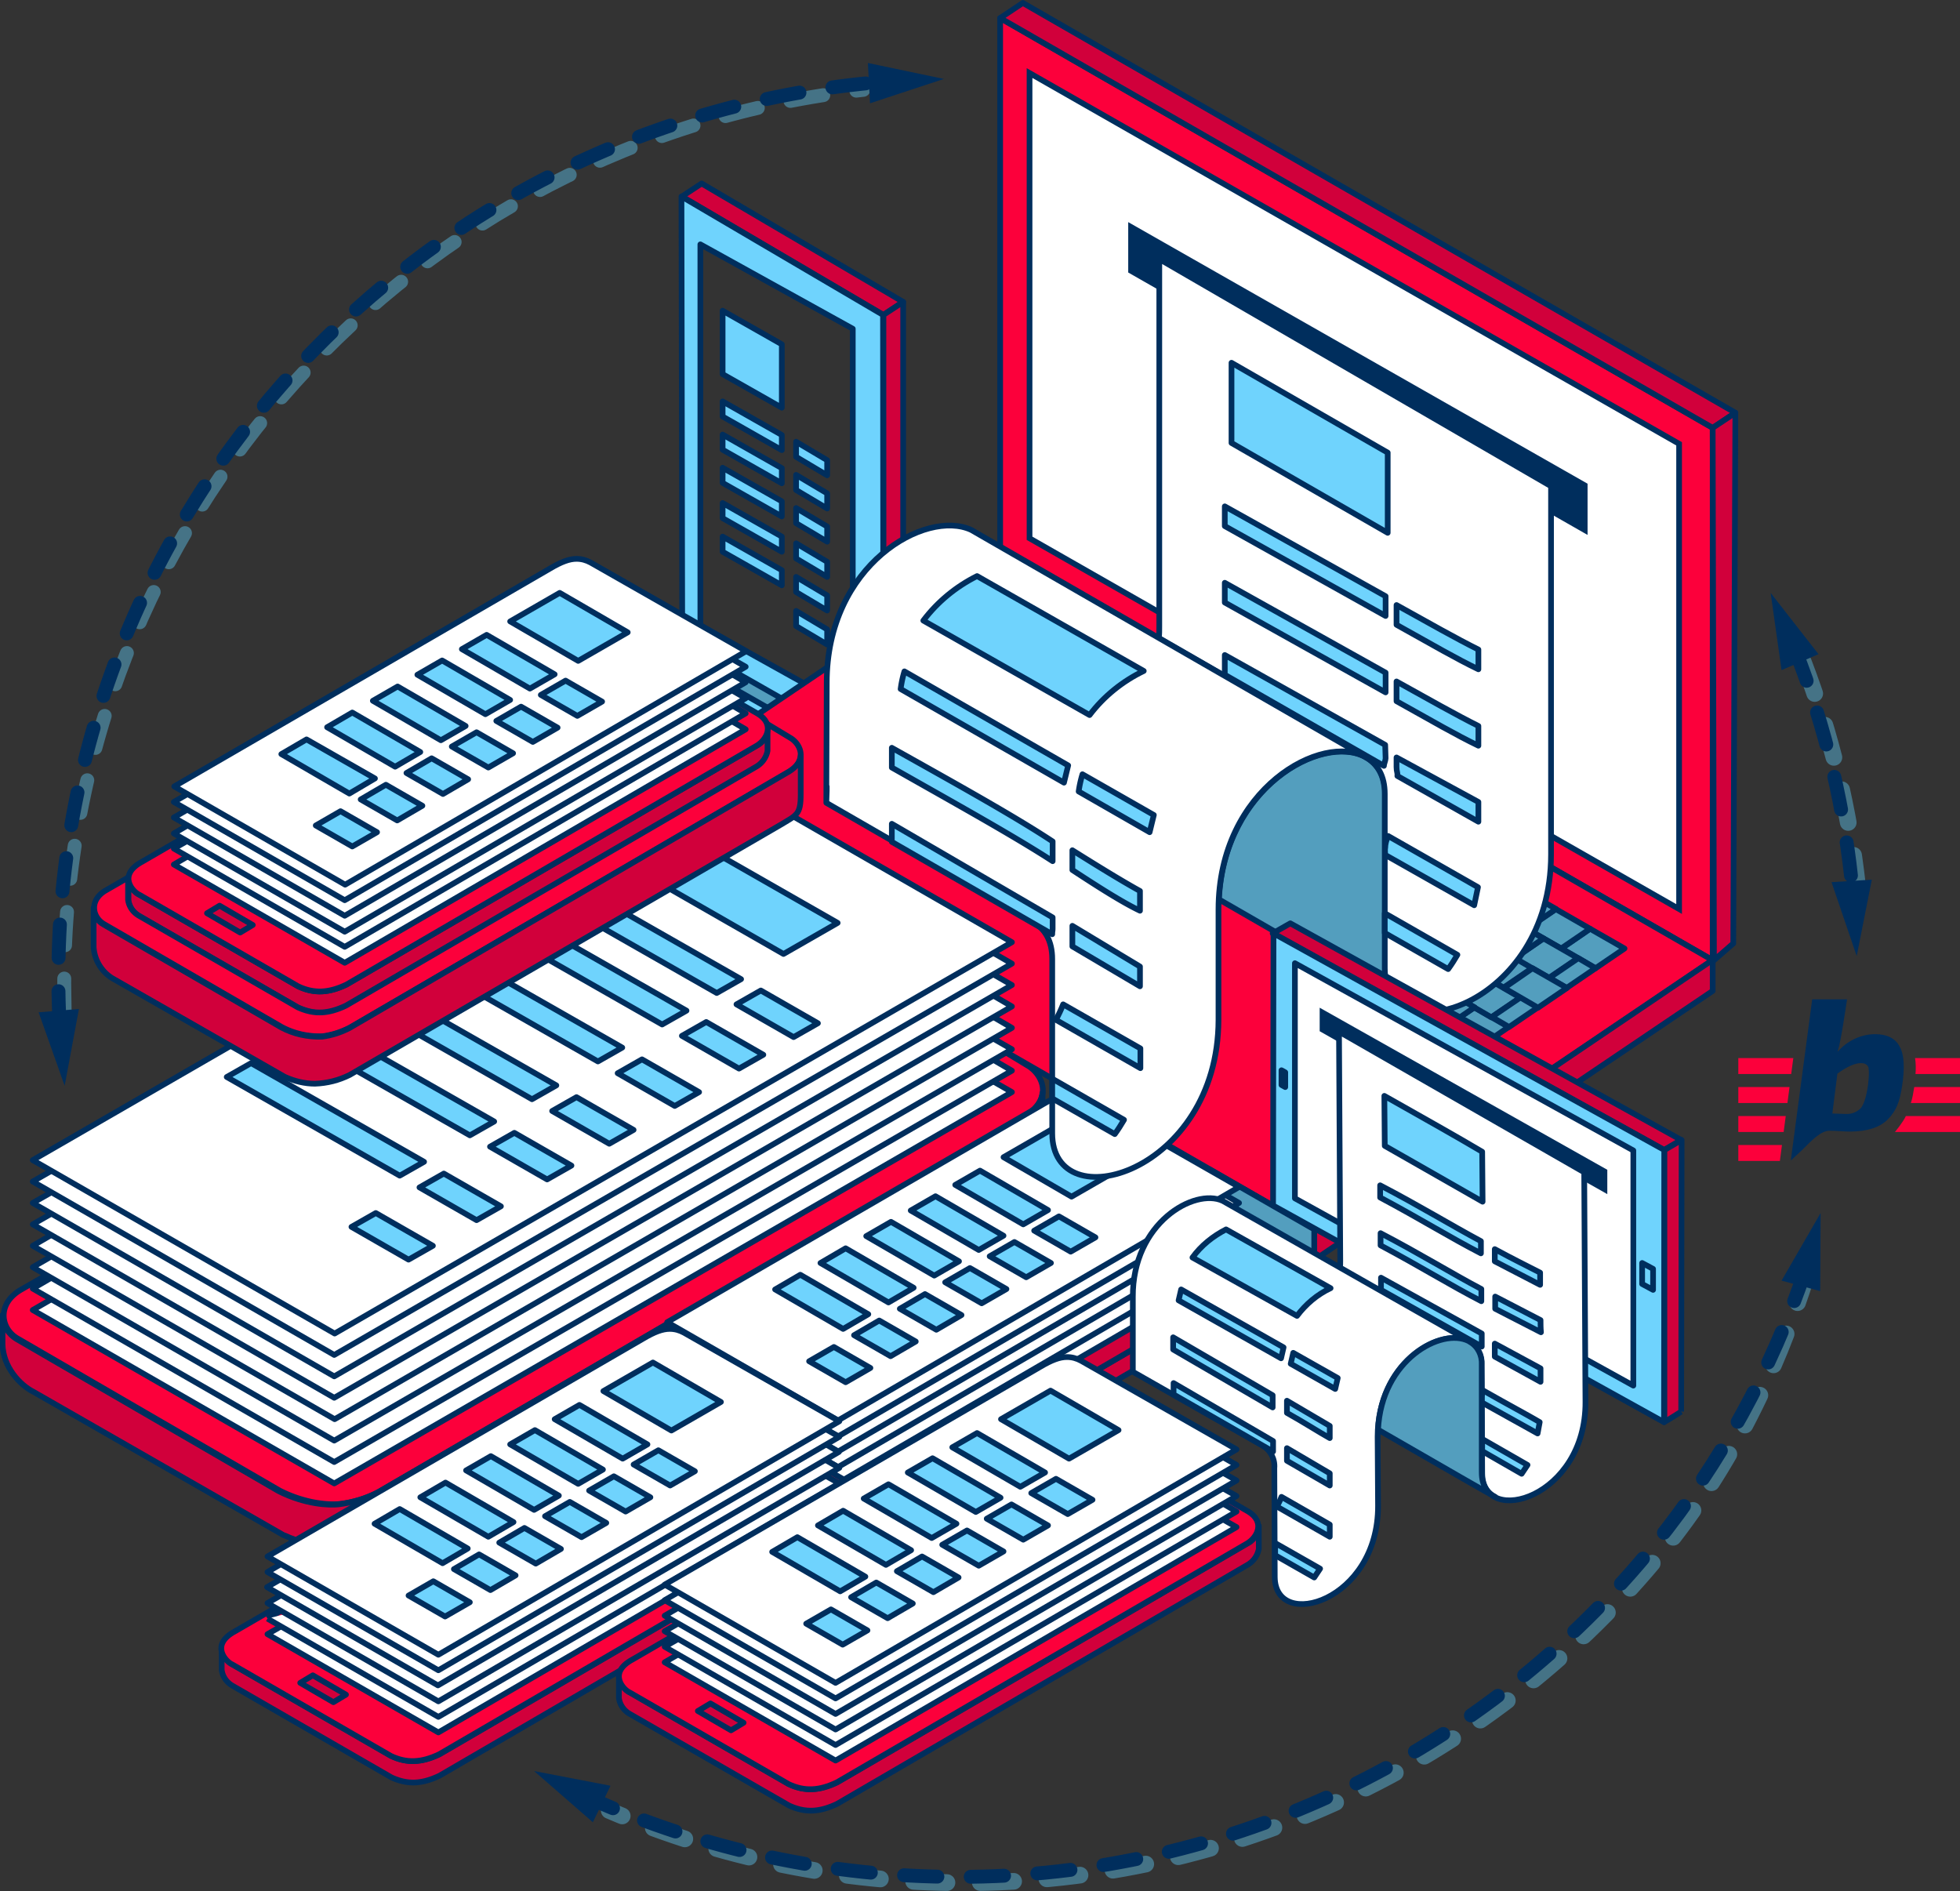 <svg xmlns="http://www.w3.org/2000/svg" xmlns:xlink="http://www.w3.org/1999/xlink" viewBox="0 0 466.8 450.4" xmlns:v="https://vecta.io/nano"><rect x="0" y="0" width="466.8" height="450.4" fill="#333333" stroke="none"/><style><![CDATA[.S{stroke-linejoin:round}.T{stroke-linecap:round}.U{stroke-miterlimit:10}.V{fill:#d1003b}.W{fill:#6fd3fd}.X{fill:#fff}.Y{stroke:#002e5d}.Z{stroke-width:1.355}.a{fill:#fc003b}.b{fill:#002e5d}.c{stroke:#539ebe}.d{stroke-width:3.308}.e{stroke-dasharray:7.941,7.941}.f{fill:#539ebe}.g{stroke-width:3.971}.h{stroke-dasharray:7.941}]]></style><g fill="none" class="S T U"><path d="M430.6 302.7c-7.9 25.5-19.6 48.7-36.5 68.9-40.7 48.7-101.2 76.8-164.7 76.8-29 0-57.7-5.8-84.3-17.2" opacity=".6" class="c g h"/><g class="d e"><path d="M430 302.4c-8.1 23.9-20.3 46.1-35.8 65.3-40.6 50.1-101.6 79.4-166.1 79.3-30.3 0-60.2-6.4-87.8-18.8" class="Y"/><path d="M15.4 241l-.1-6.8c0-110.2 83.3-201 190.3-212.8" opacity=".6" class="c"/></g><path d="M429.5,157.7c6.6,17.2,10.9,35.1,12.9,53.4" opacity=".6" class="c g h"/></g><g class="Y Z S U"><path d="M186.2 111.5l-14.1-8v3.6l14.1 8v-3.6zm0 7.9l-14.1-8v3.6l14.1 8v-3.6zm0-15.8l-14.1-8v3.6l14.1 8v-3.6zm0-21.6l-14.1-8v15.1l14.1 8V82zm0 53.8l-14.1-8v3.6l14.1 8v-3.6zm0-8l-14.1-8v3.6l14.1 8v-3.6zm10.8-14.6v-3.6l-7.4-4.4v3.6l7.4 4.4zm-7.4 11.4l7.4 4.4v-3.6l-7.4-4.4v3.6zm0-7.9l7.4 4.4v-3.6l-7.4-4.4v3.6zm0 24.3l7.4 4.4v-3.6l-7.4-4.4v3.6zm0 8.1l7.4 4.4v-3.6l-7.4-4.4v3.6zm0-16.1l7.4 4.4v-3.6l-7.4-4.4v3.6z" class="W"/><g class="V"><path d="M215.1 71.9l-4.7 3.1-48-28.2 4.7-3.1 48 28.2z"/><path d="M210.4,189.6l4.7-3.1V71.9l-4.7,3.1V189.6z"/></g><path d="M210.4 189.6h0l-47.9-28.2-.2-114.6 48 28.2.1 114.6zM166.8 58.2V149l36.3 20.2V78.3l-36.3-20.1z" class="W"/><path d="M193.6 174.7l-19.5-11.1v-4.1l19.5 11.1v4.1z" class="f"/><g class="a"><path d="M238.2,131.1V4.3l169.7,97.6v126.8L238.2,131.1z"/><path d="M407.9 228.7l-169.7-97.6-94.8 64.1L313 292.8l94.9-64.1z"/></g></g><path d="M399.9,216.5l-154.7-88.3V17.4l154.7,88.3V216.5z" class="X"/><g class="U Y Z"><path d="M399.9,216.5l-154.7-88.3V17.4l154.7,88.3V216.5z" fill="none"/><g class="S"><path d="M413.3 98.3l-5.4 3.6L238.2 4.3l5.4-3.6zM407.9 236L313 300.1v-7.3l94.9-64.2v7.4z" class="V"/><g class="f"><path d="M287.9 278.4l25.1 14.4v7.4L286.6 285m92.1-63.8l8.2 4.7-6.9 4.7-8.1-4.7 6.8-4.7z"/><path d="M370.5 216.5l8.2 4.7-6.9 4.7-8.2-4.7 6.9-4.7z"/><path d="M362.4 211.8l8.2 4.7-6.9 4.7-8.2-4.7 6.9-4.7" class="T"/><path d="M351.1 239.9l8.2 4.7-6.9 4.7-8.1-4.7 6.8-4.7zm5.7-14.1l8.2 4.7-6.9 4.7-8.2-4.7 6.9-4.7z"/><path d="M353.9 232.9l8.2 4.7-6.9 4.7-8.1-4.7 6.8-4.7z"/><path d="M359.4 244.6l6.9-4.7-4.1-2.4-6.9 4.7 4.1 2.4zm8.2-21.1l8.2 4.7-6.9 4.7-8.1-4.7 6.8-4.7z"/><path d="M359.4 218.8l8.2 4.7-6.9 4.7-8.2-4.7 6.9-4.7m13.7 16.5l6.9-4.7-4.1-2.4-6.9 4.7 4.1 2.4" class="T"/><path d="M365 230.6l8.2 4.7-6.9 4.7-8.1-4.7 6.8-4.7zm-22 4.6l8.2 4.7-6.9 4.7-8.1-4.7 6.8-4.7zm-52.7-21c1.3-26.8 24.4-39.3 34.7-34 .2.1.3.2.5.3 2.7 1.6 4.4 4.4 4.4 8.7v41.5c0 4.7 2 7.8 5.1 9.3 0-.1-18.9-10.9-44.7-25.8z"/></g><path d="M408.2 228.7l4.6-4 .5-126.4-5.4 3.6z" class="V"/><path d="M236.8 250.1v8a7.85 7.85 0 0 1-3.9 5.6L89.1 347.5c-6.2 3-11.2 3.2-16.9.6L16.6 316c-1.1-.4-3.7-2.8-3.8-5.6v-7.7l-7.7 4.4c-6 3.4-5 9.5-.7 11.8L66.6 355c6.5 3.3 12.2 3.4 14.2 3.2 3.4-.4 6.7-1.4 9.7-3l153.9-89.6c6.2-3.9 4.1-9.3.7-11.6l-8.6-5.2c.2.4.3.8.3 1.3h0z" class="a"/></g></g><path d="M426.5 276.4h0l5.1-38.4h8.3s-1.5 10.3-2.1 11.9l-.2.6.4-.4c2.3-2.4 5.4-3.8 8.6-3.8 2.8 0 4.8 1 5.8 2.9 1.1 1.9 1.3 5.1.6 9.5-.6 3.9-1.4 5.8-3.3 7.8s-5 3-9.2 3c-1.1 0-3.3-.2-4.8-.2-2.1 0-4.4 2.5-6.3 4.4h0l-2.9 2.7zm16.7-23.2c-1.5 0-3.4.9-5.6 2.5h0l-1.2 9.5 3.1.1c1.4.1 2.7-.4 3.7-1.4.7-.9 1.3-2.7 1.7-5.5.2-2.1.3-2.8.1-4.2-.3-.7-.9-1-1.8-1h0z" class="b"/><path d="M414 255.8h12.6l.5-3.8H414zm11.7 6.9H414v-3.8h12.2zm-11.7 3.1v3.8h10.8l.5-3.8zm0 6.9v3.8h9.9l.5-3.8zm42.2-16.9h10.6V252h-10.7c.2 1.3.2 2.6.1 3.8m10.6 6.9v-3.8h-10.9c-.2 1.2-.4 2.6-.8 3.8h11.7zm-12.9 3.1c-.6 1.4-2.6 3.8-2.6 3.8h15.5v-3.8h-12.9z" class="a"/><g class="S U Y Z"><path d="M248.3 260v6.5c0 7.1-1.4 7.2-7.2 10.8L90.3 365c-3.8 1.9-7.9 3-12.1 3.1-3.6 0-7.1-.9-10.4-2.4l-.3-.1L8 331.5c-3.2-1.6-7.3-5.9-7.4-11.4v-6.9c0 2.4 1.4 4.6 3.5 5.8l62.2 36.1c6.5 3.3 12.2 3.4 14.2 3.2 3.4-.4 6.7-1.4 9.7-3l153.9-89.6c3-1.7 4.1-3.8 4.2-5.7" class="V"/><g class="T X"><path d="M15.4,307.6L7.8,312l71.8,41.3L241,260.1l-7-4"/><path d="M15.5,302.4l-7.7,4.5l71.8,41.3L241,255l-7.2-4.2"/><path d="M15.4,297.4l-7.6,4.4l71.8,41.3L241,249.9l-7-4"/><path d="M15,292.5l-7.2,4.2L79.7,338L241,244.8l-7.2-4.2"/><path d="M14.6,287.7l-6.8,3.9l71.8,41.3L241,239.7l-7.2-4.2"/><path d="M14.8,282.5l-7,4l71.8,41.3L241,234.6l-7.3-4.2"/><path d="M16.5,276.4l-8.7,5l71.8,41.3L241,229.5l-6.6-3.8"/></g><path d="M79.7 317.6L241 224.4l-71.8-41.3L7.8 276.3l71.9 41.3z" class="X"/><g class="W"><path d="M186.6 227.2l12.9-7.4-41.3-23.6-12.8 7.4 41.2 23.6zM76.5 243.6l-5.8 3.3 41.2 23.5 5.8-3.3-41.2-23.5z"/><use xlink:href="#B"/><path d="M91.3,235l-5.8,3.3l41.2,23.5l5.8-3.3L91.3,235z"/><use xlink:href="#B" x="14.8" y="-8.5"/><path d="M59.8 253.2l-5.8 3.3L95.2 280l5.8-3.3-41.2-23.5z"/><use xlink:href="#B" x="-16.8" y="9.7"/><use xlink:href="#B" x="-33" y="19.1"/><use xlink:href="#B" x="45.7" y="-26.4"/><path d="M122.3 217.2l-5.8 3.3 41.2 23.5 5.8-3.3zM189 247l5.8-3.3-13.6-7.8-5.8 3.3zm-53.7-37.3l-5.8 3.3 41.2 23.5 5.8-3.3z"/><use xlink:href="#B" x="30.4" y="-17.5"/><path d="M107,226l-5.8,3.3l41.2,23.5l5.8-3.3L107,226z"/></g><path d="M30.6 209.1c.1 1.7 1.1 3.2 2.6 4L71 234.9c3.8 1.8 7.3 1.6 11.5-.4l97.7-56.9c1.6-.8 2.6-2.4 2.7-4.2v5.5a5.58 5.58 0 0 1-2.7 3.8l-97.7 56.9c-4.2 2-7.6 2.2-11.5.4l-37.8-21.8c-1.4-.8-2.4-2.2-2.6-3.8v-5.3z" class="V"/><path d="M182.8 173.4v5.4a5.58 5.58 0 0 1-2.7 3.8l-97.7 56.9c-4.2 2-7.6 2.2-11.5.4l-37.8-21.8c-1.4-.8-2.4-2.2-2.6-3.8V209l-5.2 3c-4.1 2.3-3.4 6.4-.5 8.1l42.3 24.5c3 1.6 6.3 2.3 9.7 2.2 2.3-.3 4.5-1 6.6-2.1L188 183.8c4.2-2.7 2.8-6.3.5-7.9l-5.8-3.5c.1.3.1.6.1 1h0z" class="a"/><path d="M190.7 179.9v9.3c0 4.8-.9 4.9-4.9 7.3L83.3 256c-2.6 1.3-5.4 2-8.3 2.1-2.4 0-4.9-.6-7.1-1.6l-.2-.1-40.4-23.1c-2.9-1.5-4.8-4.5-5-7.7h0v-9.4c0 1.7.9 3.2 2.4 4L67 244.7c3 1.6 6.3 2.3 9.7 2.2 2.3-.3 4.5-1 6.6-2.1L188 183.7c1.9-1.2 2.6-2.5 2.7-3.8z" class="V"/><path d="M128.9 150.1l-95 55.1c-6.2 3.3-2 7.4-.7 7.9L71 234.9c3.8 1.8 7.3 1.6 11.5-.4l97.7-56.9c2.4-1.4 4.4-5.1.3-7.6l-37.4-21.4c-5-2.6-9.2-1.5-14.2 1.5h0z" class="a"/><path d="M57.2 222.1l3-1.8-7.9-4.6-3 1.8 7.9 4.6z" class="V"/><g class="T X"><path d="M46 203.2l-4.6 2.7 40.7 23.4 95.5-55.6-5-2.9"/><path d="M45.8 199.6l-4.4 2.5 40.7 23.4 95.5-55.6-5.3-3.1"/><path d="M46 195.8l-4.6 2.7 40.7 23.4 95.5-55.6-5.4-3.1"/><path d="M46.4 191.8l-5 2.9 40.7 23.4 95.5-55.6-5.3-3.1"/><path d="M45.9 188.4l-4.5 2.6 40.7 23.4 95.5-55.6-5.6-3.2"/></g><use xlink:href="#C" class="X"/><g class="W"><path d="M96.8 184.1l8.7 5 6-3.5-8.7-5-6 3.5z"/><use xlink:href="#D"/><path d="M89.3 185.4L73 176.1l-6 3.5 16.2 9.4zm-3.4 5l8.7 5 6-3.5-8.7-5z"/><use xlink:href="#E"/><use xlink:href="#F"/><path d="M81.1 193.2l-5.9 3.4 8.7 5 5.9-3.4zm56.4-22.7l5.9-3.4-8.7-5-5.9 3.4zm-11.3-6.5l5.9-3.4-16.2-9.4-5.9 3.4z"/><use xlink:href="#F" x="10.6" y="-6.2"/><use xlink:href="#E" x="10.6" y="-6.1"/><path d="M133.3 141.2l-11.8 6.8 16.2 9.4 11.8-6.8-16.2-9.4z"/></g><g class="V"><path d="M148.1 336.6c.1 1.7 1.1 3.2 2.6 4l37.8 21.8c3.8 1.8 7.3 1.6 11.5-.4l97.7-56.9c1.6-.8 2.6-2.4 2.7-4.2v5.5a5.58 5.58 0 0 1-2.7 3.8l-97.7 57c-4.2 2-7.6 2.2-11.5.4l-37.8-21.8c-1.4-.8-2.4-2.2-2.6-3.8v-5.4z"/><path d="M181 358l7.5 4.4c3.8 1.8 7.3 1.6 11.5-.4l97.7-56.9c2.4-1.4 4.4-5.1.3-7.6l-6.9-3.9"/></g></g><path d="M174.8 349.7l3-1.8-7.9-4.6-3 1.8 7.9 4.6z" fill="#ffdd01"/><g class="S U Y Z"><path d="M174.8 349.7l3-1.8-7.9-4.6-3 1.8 7.9 4.6z" fill="none"/><g class="X"><path d="M192.5 352.8l7.1 4.1 95.5-55.6-8.1-4.6"/><path d="M192.3 349l7.3 4.2 95.5-55.6-8-4.6"/><path d="M192.5 345.3l7.1 4.1 95.5-55.6-8.3-4.7"/><path d="M192.1 341.4l7.5 4.3 95.5-55.6-10.1-5.8"/><path d="M193.5 338.6l6.1 3.5 95.5-55.6-5.4-3.1"/><path d="M258.2 261.6c-1.1-.6-2.2-.9-3.5-.9-1.7 0-3.6.7-6.3 2.3h0l-89.5 51.9 40.7 23.4 95.5-55.6-36.9-21.1z"/></g><g class="W"><path d="M214.3 311.7l8.7 5 6-3.5-8.7-5-6 3.5z"/><use xlink:href="#D" x="117.5" y="127.6"/><use xlink:href="#D" x="106.7" y="133.9"/><path d="M203.4 318l8.7 5 6-3.5-8.7-5-6 3.5z"/><use xlink:href="#E" x="117.5" y="127.6"/><use xlink:href="#F" x="117.5" y="127.5"/><path d="M198.6 320.8l-5.9 3.4 8.7 5 5.9-3.4-8.7-5zm56.4-22.7l5.9-3.4-8.7-5-5.9 3.4 8.7 5zm-11.3-6.5l5.9-3.4-16.2-9.4-5.9 3.4 16.2 9.4z"/><use xlink:href="#F" x="128.1" y="121.4"/><use xlink:href="#E" x="128.1" y="121.4"/><path d="M250.8 268.8l-11.8 6.8 16.2 9.4 11.8-6.8-16.2-9.4z"/></g><path d="M52.8 392.4c.1 1.7 1.1 3.2 2.6 4l37.8 21.8c3.8 1.8 7.3 1.6 11.5-.4l97.7-56.9c1.6-.8 2.6-2.4 2.7-4.2v5.5a5.58 5.58 0 0 1-2.7 3.8l-97.7 56.9c-4.2 2-7.6 2.2-11.5.4l-37.8-21.8c-1.4-.8-2.4-2.2-2.6-3.8v-5.3z" class="V"/><path d="M151 333.4l-95 55.1c-6.2 3.3-2 7.4-.7 7.9l37.8 21.8c3.8 1.8 7.3 1.6 11.5-.4l97.7-56.9c2.4-1.4 4.4-5.1.3-7.6L165.2 332c-5-2.7-9.1-1.6-14.2 1.4z" class="a"/><path d="M79.4 405.4l3-1.8-7.9-4.6-3 1.8 7.9 4.6z" class="V"/><g class="X"><path d="M69.3 386l-5.6 3.2 40.7 23.4 95.5-55.6-5.1-2.9M68.7 382.6l-5 2.9"/><path d="M63.7 385.5l40.7 23.4 95.5-55.6-4.3-2.4"/><path d="M68.9 378.8l-5.2 3 40.7 23.4 95.5-55.6-4.9-2.8"/><path d="M68.6 375.1l-5 2.9 40.7 23.4 95.5-55.6-4.3-2.5"/><path d="M68.3 371.7l-4.6 2.7 40.7 23.4 95.5-55.6-4.1-2.3"/><use xlink:href="#C" x="22.2" y="183.4"/></g><g class="W"><path d="M118.9 367.4l8.7 5 6-3.5-8.7-5c0 0-6 3.5-6 3.5z"/><use xlink:href="#D" x="22.2" y="183.4"/><use xlink:href="#D" x="11.3" y="189.7"/><path d="M108.1 373.7l8.7 5 6-3.5-8.7-5-6 3.5z"/><use xlink:href="#E" x="22.2" y="183.3"/><use xlink:href="#F" x="22.2" y="183.3"/><path d="M103.2 376.6l-5.9 3.4 8.7 5 5.9-3.4zm56.4-22.8l5.9-3.4-8.7-5-5.9 3.4zm-11.3-6.4l5.9-3.4-16.2-9.4-5.9 3.4z"/><use xlink:href="#F" x="32.7" y="177.1"/><use xlink:href="#E" x="32.7" y="177.2"/><path d="M155.5 324.5l-11.8 6.8 16.2 9.4 11.8-6.8-16.2-9.4z"/></g><path d="M147.5 399.1c.1 1.7 1.1 3.2 2.6 4l37.8 21.8c3.8 1.8 7.3 1.6 11.5-.4l97.7-56.9c1.6-.8 2.6-2.4 2.7-4.2v5.5a5.58 5.58 0 0 1-2.7 3.8l-97.7 56.9c-4.2 2-7.6 2.2-11.5.4L150 408.2c-1.4-.8-2.4-2.2-2.6-3.8v-5.3h.1z" class="V"/><path d="M245.7 340.1l-95 55.1c-6.2 3.3-2 7.4-.7 7.9l37.8 21.8c3.8 1.8 7.3 1.6 11.5-.4l97.7-56.9c2.4-1.4 4.4-5.1.3-7.6l-37.4-21.4c-5-2.5-9.2-1.4-14.2 1.5h0z" class="a"/><path d="M174.1 412.1l3-1.8-7.9-4.6-3 1.8 7.9 4.6z" class="V"/><g class="X"><path d="M163.6 392.8l-5.3 3.1 40.7 23.4 95.5-55.6-4.8-2.7"/><path d="M163.5 389.2l-5.2 3 40.7 23.4 95.5-55.6-4.8-2.8"/><path d="M163.2 385.7l-4.9 2.8 40.7 23.4 95.5-55.6-4.8-2.7"/><path d="M163.6 381.7l-5.3 3.1 40.7 23.4 95.5-55.6-4.6-2.6"/><path d="M163.8 377.9l-5.5 3.2 40.7 23.4 95.5-55.6-4.9-2.8"/><use xlink:href="#C" x="116.8" y="190.1"/></g><g class="W"><path d="M213.6 374.2l8.7 5 6-3.5-8.7-5-6 3.5z"/><use xlink:href="#D" x="116.9" y="190.1"/><use xlink:href="#D" x="106" y="196.4"/><path d="M202.7 380.4l8.7 5 6-3.5-8.7-5-6 3.5z"/><use xlink:href="#E" x="116.8" y="190.1"/><use xlink:href="#F" x="116.9" y="190"/><path d="M197.9 383.3l-5.9 3.4 8.7 5 5.9-3.4zm56.4-22.7l5.9-3.4-8.7-5-5.9 3.4zm-11.3-6.5l5.9-3.4-16.2-9.4-5.9 3.4z"/><use xlink:href="#F" x="127.4" y="183.8"/><use xlink:href="#E" x="127.4" y="183.9"/><path d="M250.2 331.2l-11.8 6.8 16.2 9.4 11.8-6.8-16.2-9.4z"/></g></g><path d="M378.1,127.4v-12.2L268.7,52.9v12" class="b"/><g class="U Y"><g class="Z"><g class="X"><path d="M329.8 230.6c0 20.9 39.6 9.4 39.6-27.1v-87.7l-93.3-54.1v87.4c0 1.1 0 1.9-.1 2.9l49.4 28.4c2.7 1.6 4.4 4.4 4.4 8.7v41.5z"/><path d="M196.9 187.3v1l-.1 2.9 49.4 28.5c2.7 1.6 4.4 4.4 4.4 8.7v41.5c0 20.9 39.5 9.5 39.6-27v-26.3c0-28.9 24.9-42.3 35.2-36.2l-94.1-54.2c-10.8-5-34.4 8.2-34.4 36.4l-.1 28.6" class="S T"/></g><g class="W S"><path d="M265.5 270.1c.8-1.1 1.5-2.2 2.2-3.4l-17.1-9.8v4.7l14.9 8.5zm-6-99.8c3.4-4.5 7.9-8.1 12.9-10.5l-39.7-22.6c-5 2.5-9.4 6.1-12.8 10.6l39.6 22.5z"/><path d="M273.8 198.2l1-4.1-17-9.7a27.13 27.13 0 0 0-.9 4.1l16.9 9.7m-58.4-38.3c-.4 1.3-.7 2.7-.9 4.2l38.9 22.3 1-4.1-39-22.4m56.1 57v-4.7c-4-2.2-9.4-5.5-16.1-9.7v4.7c6.7 4.4 12.1 7.8 16.1 9.7m-59.1-38.8v4.7c14.8 8.4 28.9 16.2 38.3 22.3v-4.7c-9.4-6.2-23.5-14-38.3-22.3" class="T"/><path d="M255.4 225.4l16.1 9.5v-4.7l-16.1-9.7zm-4.7-6.9l-38.3-22.3v4.3l38.2 22c0-.7.1-.7.1-1.3v-2.7z"/><path d="M344.9 230.8c.8-1.1 1.5-2.2 2.2-3.4l-17.3-9.9v4.7l15.1 8.6" class="T"/><path d="M293.3,86.4v19.1l37.2,21.4v-19.1L293.3,86.4z"/><path d="M291.7 138.8v4.7l38.3 21.4v-4.7l-38.3-21.4m60.4 38.8v-4.7c-5.4-2.7-11.4-6.1-19.5-10.6v4.7c8.8 4.9 14.1 8 19.5 10.6m-60.4-57v4.7l38.3 21.4V142l-38.3-21.4m60.4 38.8v-4.7c-5.4-2.7-11.4-6.1-19.5-10.6v4.7c8.8 4.9 14.1 8 19.5 10.6" class="T"/><path d="M329.9 177.4L291.7 156v4.7l37.9 21.7c0-.5.4-1.3.4-1.8l-.1-3.2z"/><path d="M332.8 184.8l19.3 10.9V191l-19.5-10.6v2.3c0 1.1.3 1.3.2 2.1m-2.9 18.8l21.2 12 .9-4.3-21.4-12.2c-.4.9-.7 1.9-.7 2.9-.1.3 0 1.2 0 1.6" class="T"/></g></g><path d="M14.2 244c-.2-3.7-.3-7.4-.3-11.1 0-112.2 86.3-204.3 196.2-213.4" fill="none" class="S T d e"/></g><path d="M18.8 240.3l-3.4 18.3-6.2-17.5zM207.2 24.6l17.6-5.8-18.1-3.8zm-61.8 400.7l-18.2-3.5 14 12.2z" class="b"/><path d="M427.5,154.7c7.4,18.7,12,38.4,13.8,58.4" fill="none" class="S T U Y d e"/><path d="M424.3 159.6l-2.6-18.4 11.4 14.6-8.8 3.8zm11.9 50.5l6 17.6 3.6-18.2-9.6.6z" class="b"/><g class="S U Y Z"><path d="M396.3 273.9l-93.2-51.6 4.2-2.4 93.1 51.6-4.1 2.4" class="V"/><path d="M396.3 338.7l.1-64.8-93.1-51.6-.1 64.8 93.1 51.6z" class="W"/><path d="M400.4 336.2l.1-64.7-4.1 2.4v64.8h-.1c1.5-.8 2.8-1.7 4.1-2.5" class="V"/><path d="M305.2 258.4l.9.5v-3.5c-.3-.2-.7-.4-.9-.5v3.5zm88.5 48.8l-2.6-1.4v-5l2.6 1.4v5z" class="W"/><path d="M389 330l-80.6-44.6v-56L389 274v56z" class="X"/></g><path d="M382.8 284.4v-5.8L314.3 240v5.6l68.5 38.8" class="b"/><g class="S U Y Z"><g class="X"><path d="M353 350.9c.1 13 24.7 5.8 24.6-17l-.3-54.7-58.4-33.5.3 54.6c0 .7 0 1.2-.1 1.8l30.9 17.6c1.9 1.1 3 3.2 2.8 5.4.1 1.9.2 22.3.2 25.8h0z"/><path d="M269.8 326.7l30.9 17.6c1.9 1.1 3 3.2 2.8 5.4l.1 25.9c.1 13 24.7 5.8 24.6-17l-.1-16.4c0-18 15.5-26.4 22-22.7L291.2 286c-6.7-3.1-21.5 5.2-21.4 22.9v17.8"/></g><g class="W"><path d="M313 375.7l1.4-2.1-10.7-6.1v2.9l9.3 5.3" class="T"/><path d="M308.9 313.4c2.1-2.8 4.8-5.1 8-6.6l-24.9-14c-3.1 1.6-5.9 3.8-8 6.7l24.9 13.9z"/><g class="T"><path d="M318 330.8l.6-2.6-10.6-6-.6 2.6 10.6 6m-36.7-23.7l-.6 2.6 24.4 13.8.6-2.6-24.4-13.8m35.4 35.4v-2.9l-10.2-6v2.9c4.3 2.4 7.5 4.5 10.2 6m-37.3-24v2.9l23.7 13.8v-2.9l-23.7-13.8"/><path d="M306.5 347.9l10.2 5.9v-2.9l-10.2-6v3m-3.3-4.7l-23.7-13.8v2.7l23.7 13.6v-2.5m59.2 7.8l1.4-2.1-10.8-6.2v2.9l9.4 5.4"/></g><path d="M329.7 261l.1 11.9 23.3 13.3-.1-11.9c-5.9-3.5-14.1-8.1-23.3-13.3z"/><path d="M328.8 293.7v2.9c9.4 5 16.8 9.6 24 13.3V307c-7.2-3.8-14.6-8.4-24-13.3m-.1-11.4v2.9c9.4 5 16.8 9.6 24 13.3v-2.9c-7.1-3.8-14.6-8.4-24-13.3m24.2 35.3l-24-13.3v2.9l24 13.5v-3.1m0 16.4l13.3 7.4.5-2.7c-2.7-1.6-7.6-4.2-13.4-7.5-.3.6-.4 1.2-.4 1.8v1" class="T"/></g><path d="M328.2 340.5c.8-16.7 15.1-24.4 21.6-21.1l.3.2c1.9 1.1 2.9 3.2 2.8 5.4v25.7c0 2.9 1.2 4.8 3.2 5.8-.1 0-11.8-6.7-27.9-16z" class="f"/><path d="M253.2 239.2c-.5 1.3-1.1 2.5-1.7 3.7l20.1 11.5v-4.7l-18.4-10.5zm52 117.3c-.3.8-.7 1.6-1.1 2.3l12.6 7.2v-2.9l-11.5-6.6zm61.7-42.1l-10.8-5.6v2.9l10.9 5.6c-.1-1-.1-2-.1-2.9zm-.1-11.3c-2.9-1.5-6.4-3.2-10.8-5.6v2.9l10.8 5.6v-2.9zm.1 22.8L356 320v3.1l10.9 6v-3.2z" class="W"/></g><path d="M424.3 305l9.3-16.1-.1 18.6-9.2-2.5z" class="b"/><defs ><path id="B" d="M130.3 280.9l5.8-3.3-13.6-7.8-5.8 3.3 13.6 7.8z"/><path id="C" d="M140.7 134c-1.1-.6-2.2-.9-3.4-.9-1.7 0-3.6.7-6.3 2.3h0l-89.5 51.9 40.7 23.4 95.5-55.6-37-21.1z"/><path id="D" d="M100.1 179.1l-16.2-9.4-6 3.5 16.2 9.4 6-3.5z"/><path id="E" d="M107.6 177.8l8.7 5 5.9-3.4-8.7-5-5.9 3.4z"/><path id="F" d="M110.9 172.9l-16.2-9.4-5.9 3.4 16.2 9.4 5.9-3.4z"/></defs></svg>